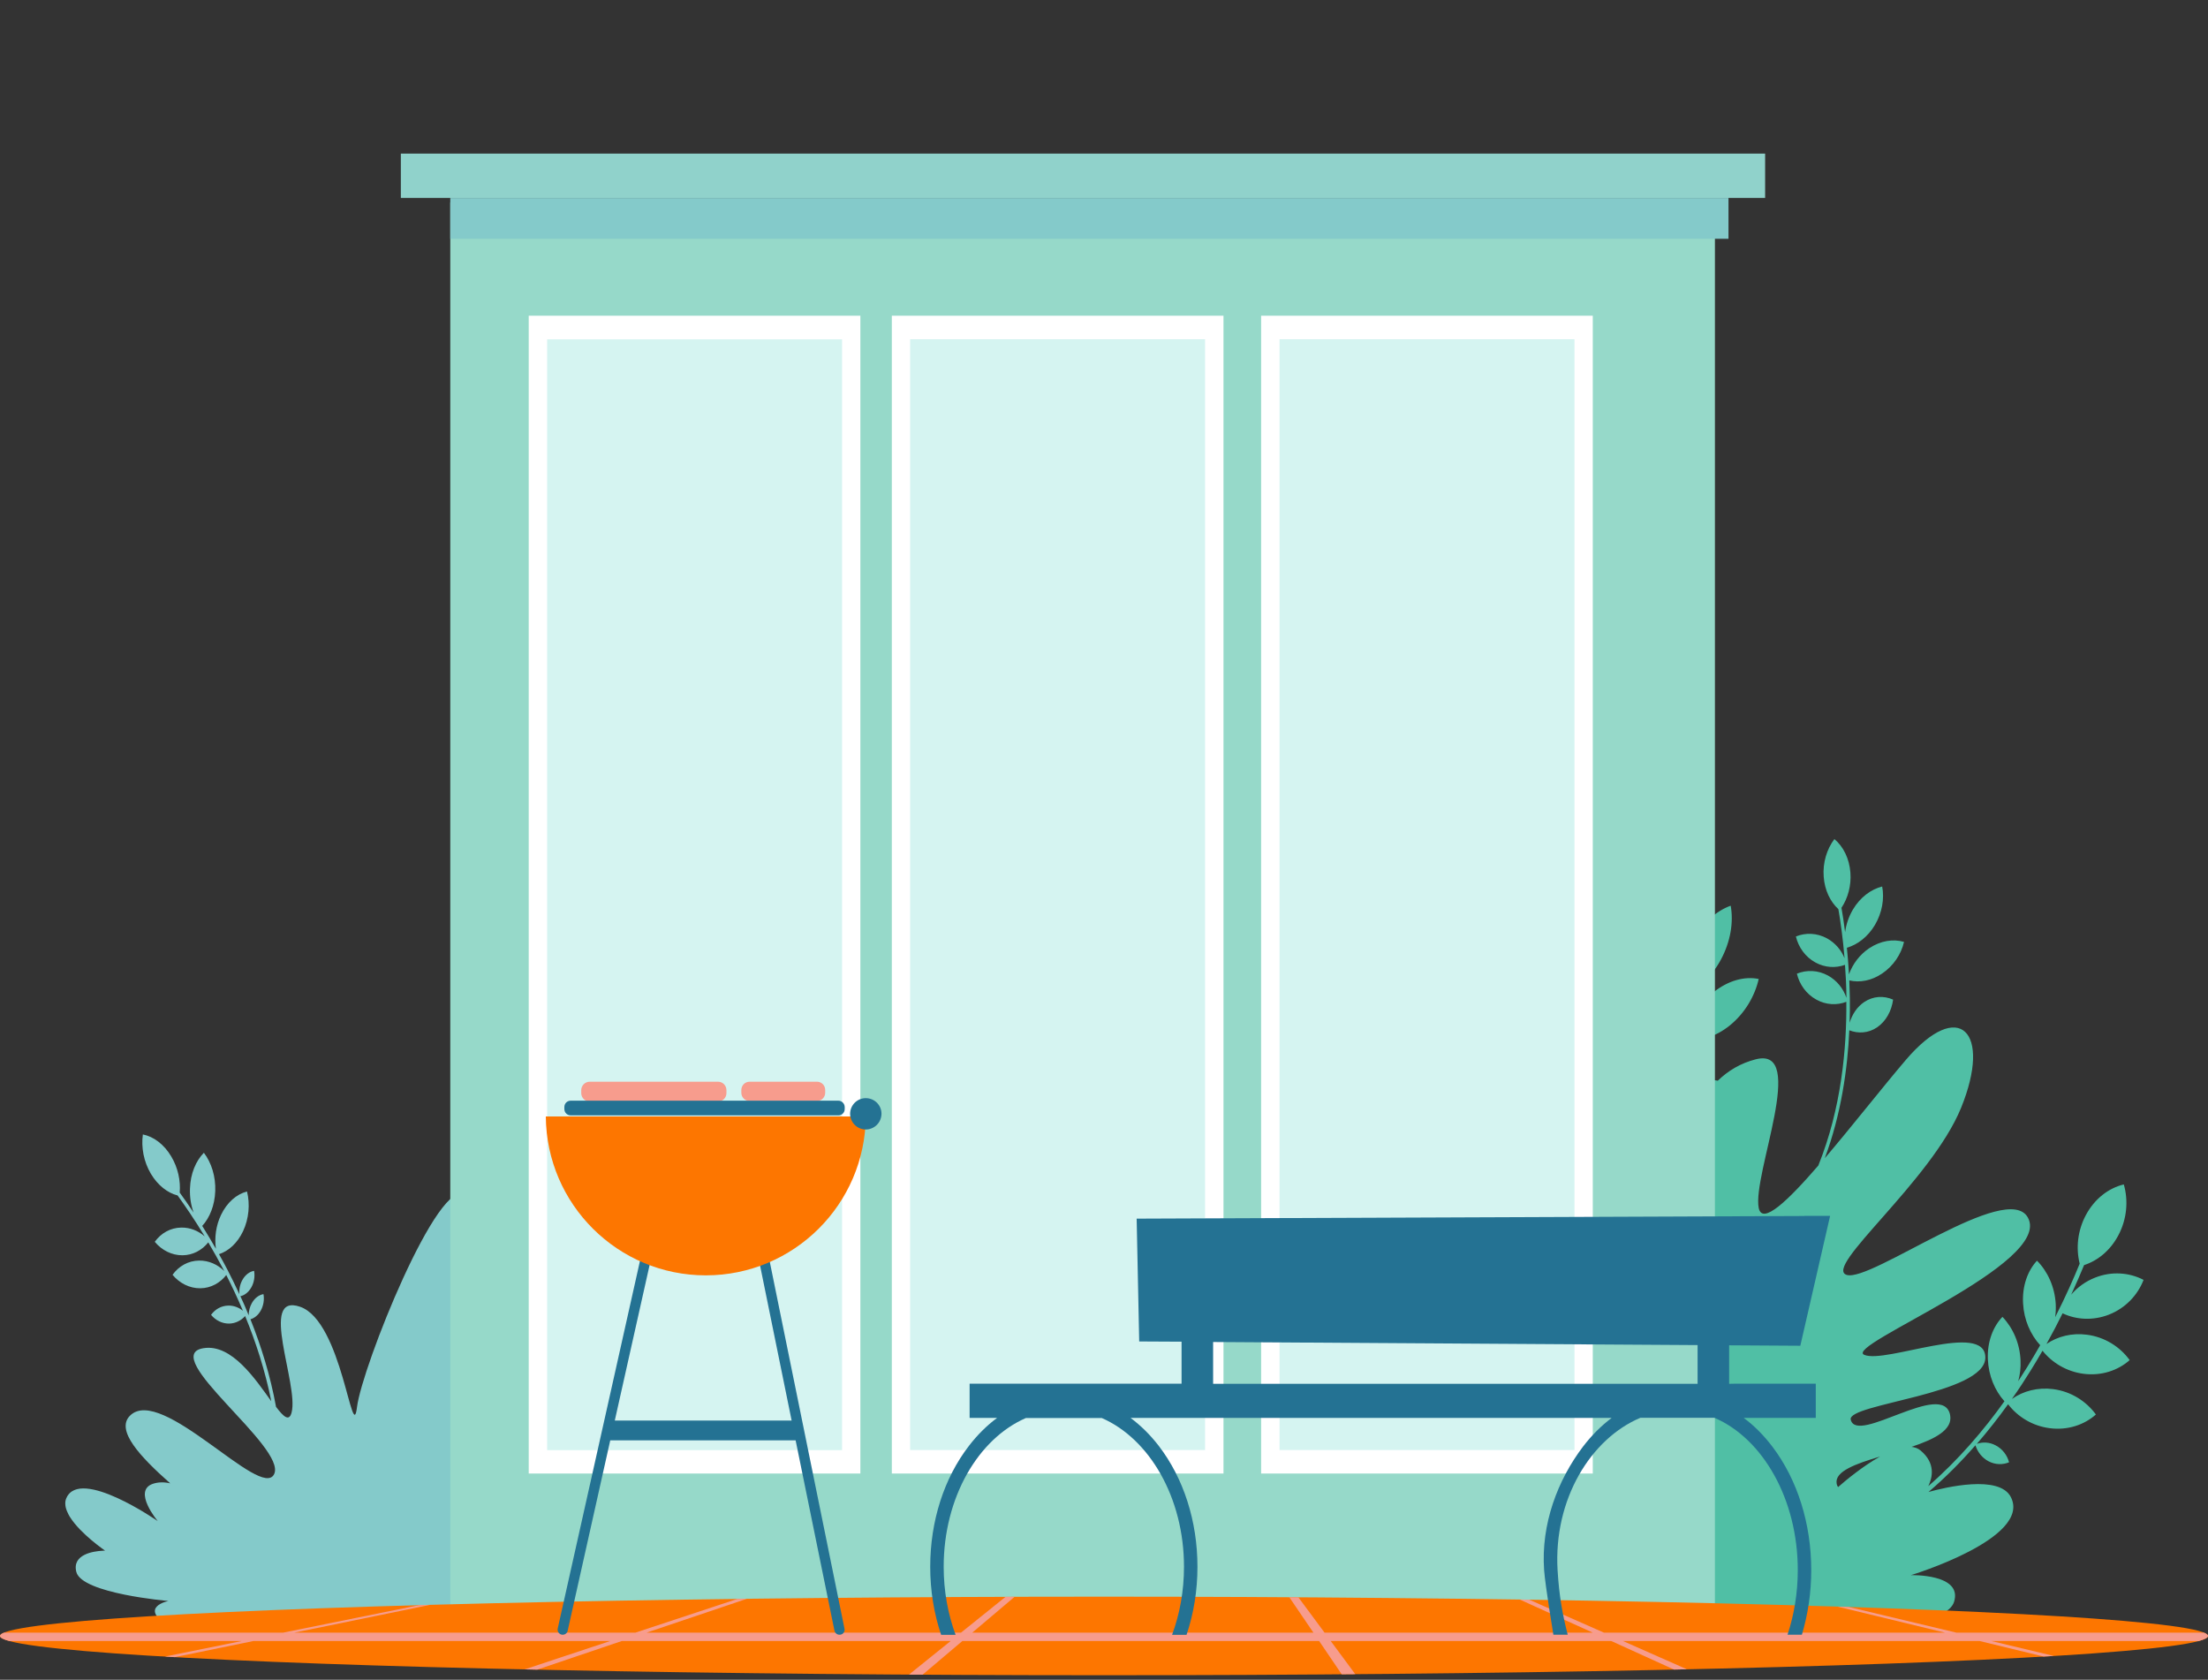 <?xml version="1.0" encoding="utf-8"?>
<!-- Generator: Adobe Illustrator 23.1.0, SVG Export Plug-In . SVG Version: 6.00 Build 0)  -->
<svg version="1.1" id="Layer_1" xmlns="http://www.w3.org/2000/svg" xmlns:xlink="http://www.w3.org/1999/xlink" x="0px" y="0px"
	 viewBox="0 0 2001.2 1522.3" style="enable-background:new 0 0 2001.2 1522.3;" xml:space="preserve">
<rect x="0" y="0" width="2001.2" height="1522.3" fill="#333333" stroke="none"/>
<style type="text/css">
	.st0{fill:#50BFA5;}
	.st1{fill:#84CACA;}
	.st2{fill:#96D9C9;}
	.st3{fill:#FFFFFF;}
	.st4{fill:#D5F4F1;}
	.st5{fill:#90D2CB;}
	.st6{fill:#FD7600;}
	.st7{clip-path:url(#SVGID_2_);fill:#F79C8D;}
	.st8{fill:#247293;}
	.st9{fill:#F79C8D;}
</style>
<path class="st0" d="M1911.4,1191.4c15-5.9,26.1-17.7,31.4-31.5c-12.9-6.7-28.8-8-43.8-2.1c-8.7,3.4-16.1,8.8-21.8,15.5
	c4.7-10.2,8.6-19.3,11.7-26.8c12.4-4,23.8-13.3,31-26.9c7.9-14.8,9.2-31.6,5-46.2c-13.8,3.3-26.5,13-34.4,27.8
	c-7.5,14-9.1,29.9-5.6,44c-5.1,12.6-12.5,29.4-22.2,48.5c0.5-3.8,0.7-7.8,0.5-11.9c-0.9-15.6-7.4-29.7-17-39.3
	c-8.6,9.3-13.5,23.2-12.6,38.8c0.8,14.8,6.7,28.2,15.5,37.8c-3.8,6.7-7.9,13.6-12.2,20.5c-2.4,3.9-5,8-7.7,12.1
	c1.6-5.7,2.4-12,2.1-18.7c-0.6-15.6-7-29.8-16.4-39.6c-8.7,9.1-13.9,22.9-13.2,38.5c0.6,14.8,6.3,28.3,15,38
	c-18.5,25.9-41.5,53-69,76.9c3.8-7.7,6.8-20.7-6.9-32.2c-2.3-2-5.2-3-8.3-3.4c20.7-6.9,37.5-15.3,35-28.7
	c-6.1-32.5-84.8,27.4-90.1,4c-3.3-14.4,122-22.8,122-56.2s-90.7,5.9-109.8-2.5c-19.1-8.4,171.2-82.4,148.4-124.3
	c-18.6-34.2-142.2,58.6-164.2,51.9s76.4-84.8,103.6-151.4c28.1-68.9-1.6-100.2-50.1-43.4c-21.5,25.2-48.9,60.3-73.4,89
	c14.8-39.7,20.6-80.7,22.2-115.9c8.2,3.2,17.3,2.6,25.1-2.6c8.1-5.5,13.2-14.8,14.6-25.2c-8.5-3.7-18-3.3-26.2,2.2
	c-6.4,4.3-10.9,11.1-13.2,18.8c0.2-7.8,0.3-15.2,0.2-22.2c-0.1-5.5-0.3-11-0.5-16.2c9.4,2.2,20.1,0.3,29.7-6.2
	c10.3-6.9,17.3-17.5,19.9-28.7c-9.8-2.9-21.2-1.1-31.5,5.7c-8.7,5.8-15.1,14.4-18.4,23.7c-0.5-8.6-1.1-16.6-1.9-24.1
	c9.7-2.8,19-9.9,25.4-20.6c6.6-11.2,8.7-23.9,6.6-34.9c-10.1,2.5-20,9.8-26.6,21c-3.8,6.5-6.1,13.5-7,20.4c-1.1-8.5-2.2-16-3.3-22.1
	c5.8-8.7,9-20.1,8.1-31.9c-1-12.9-6.5-23.7-14.5-30.4c-6.8,9-10.7,21.3-9.7,34.2c0.9,12.3,6,22.6,13.3,29.3
	c1.9,11,4.1,26.3,5.6,44.5c-3-7.5-8.5-13.9-15.9-18c-9.2-5-19.4-5.3-28.2-1.7c2.3,9.7,8.5,18.5,17.6,23.5c8.7,4.8,18.4,5.3,26.9,2.2
	c0.7,9.3,1.2,19.4,1.3,29.9c-2.8-8.4-8.6-15.7-16.7-20.2c-9.2-5-19.4-5.3-28.2-1.7c2.3,9.7,8.5,18.5,17.6,23.5
	c8.8,4.9,18.7,5.3,27.2,2c0.4,41.5-4.4,96.6-25.4,148.4c-28,32.4-50.9,54.1-54,38.4c-5.9-30.1,44.6-146.8-2.7-134.7
	c-13.6,3.5-24.9,10.2-34.4,19.4c-5.1-1.2-11.1,0-16.8,3.9c-5.2,3.6-9.1,8.8-11.3,14.4c0.5-11.7,0.6-22.9,0.6-33.3
	c0-7.7-0.2-15.1-0.5-22.4c12.2,1.7,26.1-2.4,38.8-12.6c13.5-10.9,22.7-26.4,26.3-42.2c-12.7-2.6-27.7,1.3-41.2,12.2
	c-11.4,9.2-19.7,21.7-24.2,34.9c-0.5-11.6-1.3-22.6-2.2-32.8c12.7-5.1,24.9-16.2,33.3-31.8c8.8-16.3,11.6-34,8.9-48.9
	c-13.3,4.8-26.2,16.2-34.9,32.4c-5,9.3-8.1,19.2-9.3,28.7c-1.3-11.5-2.7-21.5-4-29.7c7.6-12.8,11.9-28.8,10.9-44.9
	c-1.1-17.6-8.2-31.7-18.6-39.8c-9,13.3-14.2,30.7-13,48.3c1.1,16.7,7.5,30.2,17,38.5c2.3,14.9,5,35.6,6.8,60.3
	c-3.9-9.8-10.9-17.9-20.4-22.4c-11.9-5.7-25.3-4.7-36.8,1.5c2.9,13.1,10.9,24.3,22.8,29.9c11.3,5.4,23.9,4.7,35-0.6
	c0.8,12.7,1.3,26.3,1.4,40.6c-3.6-11-11-20.2-21.5-25.2c-11.9-5.7-25.3-4.7-36.8,1.5c2.9,13.1,10.9,24.3,22.8,29.9
	c11.5,5.5,24.3,4.7,35.5-0.9c0,15-0.5,31.4-1.7,48.8c-2.6-5.9-7-10.8-12.9-13.6c-7.7-3.7-16.4-3-23.9,1c1.9,8.5,7.1,15.8,14.8,19.5
	c6.9,3.3,14.6,3.1,21.5,0.2c-0.7,9.3-1.7,18.8-2.9,28.6c-5.1,20.2-8.8,42.3-11.9,65.3c-6.8,28.1-16.2,56.6-28.9,84.4
	c-14.5-32.7-37.3-77-57.1-49.2c-16.7,23.4,16,107.3,34,149c-9.6,5.4-6,27-6,27s-20.8-81.2-49.2-73.3c-18.8,5.2-1,38.2-1,38.2
	s-60-69.2-82.9-45.6c-12.3,12.7,39.6,79.2,39.6,79.2s-30.6-12.3-31.3,11.9c-0.1,3.7,0.9,7.6,2.6,11.7c-1.2,0-2.3,0.2-3.1,0.6
	c-27.1,12.6-19.8,44-19.8,44s-73.4-57.1-100.8-23.8c-27.4,33.3-13,98.6,19.2,109.3c32.2,10.6,312,3.2,312,3.2s-0.2-0.1-0.5-0.4
	c0.3,0.1,0.5,0.1,0.5,0.1s-0.7-3.2-1.9-8.7c0.1,0,1-0.4,2.6-1c25.1,1.6,222.8,12.8,234.5-23.5c8.2-25.7-39.1-24.3-39.1-24.3
	s109.8-33.3,90.6-70.8c-10.5-20.5-59.4-8.8-74.6-4.6c15.6-13.3,29.7-27.6,42.5-42.3c1.9,6,6,11.4,11.9,14.5
	c6.1,3.2,12.9,3.3,18.6,0.9c-1.7-6.4-6-12.1-12.1-15.3c-5.6-3-11.7-3.3-17.1-1.4c10.4-12,19.8-24.1,28.3-35.9
	c8.8,11.5,22.2,19.7,37.7,21.7c16.1,2.1,31.2-2.9,41.9-12.4c-8.8-12.1-22.6-20.9-38.7-23c-14-1.8-27.2,1.7-37.4,8.9
	c6.2-8.8,11.9-17.5,17-25.8c3.8-6.1,7.3-12,10.7-17.9c8.8,11,21.9,18.9,37.1,20.9c16.1,2.1,31.2-2.9,41.9-12.4
	c-8.8-12.1-22.6-20.9-38.7-23c-13.7-1.8-26.6,1.5-36.7,8.4c5.4-9.7,10.3-19,14.6-27.8C1881.8,1196.1,1897,1197,1911.4,1191.4z
	 M1704,1320c-15.3,8.5-30.6,21.1-38.1,27.7c-0.6-0.9-1.1-2-1.3-3.4C1662.9,1333.4,1681.9,1326.6,1704,1320z M1542,998.6
	c-4,6.5-7.5,13.7-10.7,21.4c-1.6,1.9-2.9,4-4,6.2c0.7-8.8,1.3-17.4,1.6-25.8C1532.9,1001.4,1537.5,1000.8,1542,998.6z
	 M1526.9,1031.6L1526.9,1031.6c0,0.2,0,0.4-0.1,0.6C1526.8,1031.9,1526.8,1031.7,1526.9,1031.6z M1505.2,1146.4
	c-3.4,29-6.5,58.4-11,86.1c-0.6,3.9-5.3-8.2-12.4-24.5C1491.3,1187.7,1499,1167,1505.2,1146.4z"/>
<path class="st1" d="M640.9,1120.6c11.7-3.1,20.8-10.8,25.9-20.4c-9.1-5.9-20.8-8-32.5-4.9c-6.8,1.8-12.7,5.1-17.5,9.5
	c4.3-7,7.9-13.3,10.8-18.5c9.6-1.9,18.8-7.8,25.2-17c7-10.1,9.4-22.1,7.4-33c-10.5,1.3-20.8,7.4-27.8,17.5
	c-6.7,9.6-9.2,20.9-7.7,31.4c-4.8,8.7-11.7,20.3-20.4,33.4c0.7-2.7,1.2-5.6,1.3-8.6c0.6-11.4-3.1-22.1-9.5-29.8
	c-7.1,6.1-11.9,15.7-12.5,27.1c-0.6,10.8,2.8,21,8.6,28.5c-3.4,4.6-6.9,9.2-10.7,13.9c-2.1,2.7-4.4,5.4-6.7,8.1
	c1.7-4,2.8-8.5,3.1-13.3c0.8-11.4-2.8-22.1-9.1-30c-7.2,5.9-12.2,15.5-12.9,26.9c-0.7,10.8,2.4,21,8.1,28.7
	c-26.4,28.7-62.1,59-105.9,75.8c-2.2,0.1-4.1-0.1-5.7-0.6c-26-7.8,131.3-118.6,94.7-161.8c-32.2-38.1-90.4,102.2-120,131.3
	c15.5-27.2,23.3-57,27-84.3c2.5,2,5.9,2.8,9.3,2c3.6-0.8,6.6-3.3,8.4-6.5c-2.6-2.2-6.1-3.1-9.7-2.2c-3.3,0.8-6.1,2.9-7.9,5.7
	c1.2-9,1.9-17.8,2.3-26.1c6.1,2.3,12.9,1.9,18.8-1.9c6.1-4,9.9-10.8,10.9-18.3c-6.4-2.7-13.5-2.4-19.6,1.6
	c-4.8,3.1-8.2,8.1-9.9,13.7c0.2-5.7,0.2-11.1,0.1-16.2c-0.1-4-0.2-8-0.4-11.8c7,1.6,15,0.2,22.3-4.5c7.7-5,12.9-12.7,14.9-20.9
	c-7.3-2.1-15.9-0.8-23.6,4.2c-6.5,4.3-11.3,10.5-13.8,17.2c-0.4-6.2-0.9-12.1-1.4-17.6c7.3-2,14.2-7.2,19-15
	c5-8.1,6.5-17.4,4.9-25.4c-7.6,1.8-14.9,7.1-19.9,15.3c-2.9,4.7-4.6,9.8-5.2,14.8c-0.8-6.2-1.7-11.6-2.5-16.1
	c4.3-6.4,6.7-14.6,6.1-23.2c-0.7-9.4-4.9-17.3-10.9-22.1c-5.1,6.5-8,15.5-7.3,24.9c0.7,8.9,4.5,16.5,10,21.3
	c1.4,8,3.1,19.2,4.2,32.4c-2.3-5.4-6.3-10.2-11.9-13.1c-6.9-3.7-14.5-3.9-21.1-1.2c1.7,7.1,6.3,13.4,13.2,17.1
	c6.5,3.5,13.8,3.8,20.1,1.6c0.5,6.8,0.9,14.1,1,21.7c-2.1-6.1-6.4-11.4-12.5-14.7c-6.9-3.7-14.5-3.9-21.1-1.2
	c1.7,7.1,6.3,13.4,13.2,17.1c6.6,3.5,14,3.8,20.4,1.5c0.3,37.3-5.2,89.9-32.4,134.1c-2,1.2-3.8,1.6-5.4,1.1
	c-23.8-6.6,29.8-117.6,5.5-136.9s-94.2,156.2-98.6,192.2s-13.3-77.5-51.5-90.8s-1.1,70.4-7.8,95.8c-2.2,8.4-7.1,4.1-14.1-5.1
	c-5.2-28.7-13.7-55.6-23.2-79.4c3.6-1,7-3.7,9.3-7.8c2.6-4.6,3.4-10.1,2.5-15c-4,0.7-7.9,3.5-10.5,8.1c-1.9,3.4-2.9,7.3-2.9,11.1
	c-2.4-6-4.9-11.8-7.5-17.3c3.8-0.8,7.4-3.6,9.9-8c2.6-4.6,3.4-10.1,2.5-15c-4,0.7-7.9,3.5-10.5,8.1c-2.3,4-3.2,8.7-2.8,13.1
	c-3.6-7.8-7.2-15.1-10.7-21.9c-2.6-5-5.2-9.8-7.8-14.4c8.7-2.8,16.7-10,21.8-20.8c5.4-11.5,6.4-24.6,3.6-36
	c-9.4,2.4-18.1,9.8-23.6,21.3c-4.6,9.7-6,20.5-4.6,30.6c-4.2-7.4-8.4-14.3-12.4-20.7c6.8-7.4,11.3-18.6,11.8-31.5
	c0.5-13.4-3.5-25.9-10.3-34.8c-7.3,7.4-12.2,19-12.6,32.5c-0.3,7.7,0.9,15.1,3.3,21.7c-4.7-7.1-9-13.1-12.6-18.1
	c0.9-10.8-1.6-22.6-7.7-32.8c-6.6-11.1-16.1-18-25.7-19.9c-1.6,11.6,0.7,24.6,7.3,35.7c6.3,10.5,15.1,17.3,24.2,19.6
	c6.5,9,15.2,21.6,24.6,37.1c-5.9-5.1-13.2-8.1-21.2-8c-9.9,0.1-18.5,5.1-24.1,12.9c6.3,7.6,15.4,12.3,25.2,12.2
	c9.4-0.1,17.6-4.6,23.3-11.7c4.7,8,9.6,16.7,14.5,26c-6.1-6-14.1-9.6-22.8-9.5c-9.9,0.1-18.5,5.1-24.1,12.9
	c6.3,7.6,15.4,12.3,25.2,12.2c9.5-0.1,17.9-4.8,23.5-12c5,9.8,10.1,20.6,15.1,32.4c-3.7-3-8.3-4.8-13.2-4.7
	c-6.4,0.1-12,3.3-15.7,8.4c4.1,4.9,10,8,16.4,7.9c5.7-0.1,10.8-2.7,14.5-6.8c9.5,23,18.1,49.2,23.7,77.2
	c-14.4-20-35.9-52.2-61.4-48.1c-41.8,6.6,75.6,89.7,64,114.1s-102.3-81.4-130.7-52.9c-13.2,13.2,9.3,37.2,36.5,61.3
	c-5.6-1.3-10.8-1.2-15.7,0.4c-18.7,6.4,4.4,33.8,4.4,33.8s-70.4-49-82.8-20.9c-0.8,1.7-1.1,3.5-1,5.4c0,1,0.2,2.1,0.4,3.1
	c0.5,2.1,1.4,4.3,2.6,6.6c0.3,0.6,0.7,1.3,1.1,1.9c0.1,0.1,0.1,0.2,0.2,0.3c9.6,15.3,31.8,30.4,31.8,30.4s-1.1-0.1-2.7,0.1
	c-7.5,0.4-27.5,3.1-23.4,19.2c5,19.7,83.5,26.3,83.5,26.3s-27.4,5.4-0.4,22.3c5.1,3.2,13.1,5.8,22.6,7.8
	c34.4,11.8,110.2,7.7,110.2,7.7s-3-5.1-8.2-13.4c83.3,2.8,227.5,7,227.5-1.3c0-12.7-76.9,2.3-83.3-15.1s65.9-18.4,65.9-41.8
	c0-23.5-36.8-7-58.4-7s42.6-10.1,42.6-18.4s-22.5-4-22.5-12.8s118.4-15.5,104.5-37.1s-77.5,6.3-95-4.9c-17.5-11.2,93.4-23.4,96.1-40
	c2.7-16.6-81.7,14.2-93.6,2.3c-12-12,133.5-54.9,127.4-86.5c-1.8-9.4-12.3-9.6-26.7-5.5c-1.3-3.5-3.6-6.6-6.9-8.7
	c-3.9-2.6-8.5-3.3-12.6-2.4c8.7-7.9,16.7-15.9,23.9-23.8c5.7,9,15,16,26.3,18.6c11.8,2.8,23.4,0.4,32.2-5.8
	c-5.6-9.5-15.2-16.9-27-19.7c-10.3-2.4-20.4-0.9-28.6,3.5c5.3-5.9,10.2-11.8,14.7-17.4c3.3-4.1,6.4-8.1,9.4-12.1
	c5.7,8.7,14.8,15.4,25.9,18c11.8,2.8,23.4,0.4,32.2-5.8c-5.6-9.5-15.2-16.9-27-19.7c-10-2.4-19.9-1-28,3.3c4.8-6.6,9.2-12.9,13.1-19
	C618.5,1121.7,629.7,1123.6,640.9,1120.6z M549,1208.4c1.1,0.7,2.3,1.3,3.5,1.8c-24.4,8.7-56,25.2-78.4,32.3
	c25.5-12,48-28.2,67.2-45.5C542.3,1201.5,544.9,1205.7,549,1208.4z"/>
<g>
	<rect x="408.1" y="183.5" class="st2" width="1146.2" height="1305.8"/>
	<rect x="808.3" y="286.1" class="st3" width="300.6" height="1049.3"/>
	<rect x="824.9" y="307.4" class="st4" width="267.3" height="1006.7"/>
	<rect x="479.2" y="286.1" class="st3" width="300.6" height="1049.3"/>
	<rect x="495.9" y="307.5" class="st4" width="267.3" height="1006.7"/>
	<rect x="1143" y="286.1" class="st3" width="300.6" height="1049.3"/>
	<rect x="1159.7" y="307.4" class="st4" width="267.3" height="1006.7"/>
	<rect x="408.1" y="179.4" class="st1" width="1158.5" height="37"/>
	<rect x="363.3" y="139.2" class="st5" width="1236.5" height="40.2"/>
</g>
<ellipse class="st6" cx="1000.6" cy="1482.6" rx="1000.6" ry="35.6"/>
<g>
	<g>
		<g>
			<g>
				<g>
					<g>
						<defs>
							<ellipse id="SVGID_1_" cx="1000.6" cy="1482.6" rx="1000.6" ry="35.6"/>
						</defs>
						<clipPath id="SVGID_2_">
							<use xlink:href="#SVGID_1_"  style="overflow:visible;"/>
						</clipPath>
						<polygon class="st7" points="2070.2,1479.6 1773.1,1479.6 1579,1433.3 1571.7,1433.3 1762.9,1479.6 1453.7,1479.6 
							1348.8,1433.3 1341.5,1433.3 1443.6,1479.6 1200.5,1479.6 1166.2,1433.3 1158.9,1433.3 1190.4,1479.6 881.2,1479.6 
							935.9,1433.3 928.6,1433.3 871,1479.6 586,1479.6 723.2,1433.3 715.9,1433.3 575.9,1479.6 266.7,1479.6 492.9,1433.3 
							485.6,1433.3 256.6,1479.6 -43.5,1479.6 -43.5,1487.2 219,1487.2 -28.2,1537.3 -14.6,1537.3 229.6,1487.2 553,1487.2 
							401.9,1537.3 415.5,1537.3 563.5,1487.2 861.6,1487.2 799.4,1537.3 813,1537.3 872.2,1487.2 1195.6,1487.2 1229.6,1537.3 
							1243.2,1537.3 1206.1,1487.2 1460.4,1487.2 1570.6,1537.3 1584.3,1537.3 1471,1487.2 1794.3,1487.2 2000.8,1537.3 
							2014.4,1537.3 1804.9,1487.2 2070.2,1487.2 						"/>
					</g>
				</g>
			</g>
		</g>
	</g>
</g>
<path class="st8" d="M1567.2,1254.1v-34.9l64.5,0.4l27-117.7h-23.3v0.1l-605.2,2.4l2.3,111.3l38.4,0.2v38.1H878.8v31h24.9
	c-9.2,6.8-17.8,15.3-25.5,25.3c-22.6,29.3-35.1,68.2-35.1,109.6c0,21.6,3.4,42.5,9.9,61.7h13.1c-6.9-18.7-10.8-39.6-10.8-61.7
	c0-62.7,31.2-116,74.5-134.8h68.8c43.2,18.8,74.5,72.2,74.5,134.8c0,22.1-3.9,43-10.8,61.7h13.1c6.5-19.2,9.9-40.1,9.9-61.7
	c0-41.3-12.5-80.2-35.1-109.6c-7.7-10-16.3-18.4-25.5-25.3h436c-9.4,7.1-18.2,15.8-26.1,26.2c-22.6,29.9-38.1,69.8-35.1,111.8
	c1.1,14.7,8.4,58.5,8.4,58.5h13c-4.8-18.5-7.8-35.4-9.2-58.5c-3.8-64.4,30.2-119.2,75-138.1h33.8h33.4
	c43.7,18.8,75.5,73.6,75.5,138.1c0,20.7-3.4,40.6-9.3,58.5h13c5.5-18.3,8.5-38.2,8.5-58.5c0-42.2-12.5-81.9-35.1-111.8
	c-7.9-10.4-16.6-19.2-26.1-26.2h65.3v-31h-74.2L1567.2,1254.1L1567.2,1254.1z M1099.5,1216.2l439.1,2.8v35.1h-18.2h-420.9V1216.2z"
	/>
<path class="st8" d="M765.4,1476l-69.9-343.2c-0.5-2.5-3-4.1-5.5-3.6s-4.2,3-3.6,5.5l31.1,152.7H557.2l36.5-163c0.6-2.5-1-5-3.5-5.6
	s-5,1-5.6,3.5l-79.1,353.5c-0.6,2.5,1,5,3.5,5.6c0.3,0.1,0.7,0.1,1,0.1c2.1,0,4.1-1.5,4.5-3.6l38.6-172.6h168l35.2,172.5
	c0.5,2.2,2.4,3.7,4.6,3.7c0.3,0,0.6,0,0.9-0.1C764.3,1481,765.9,1478.6,765.4,1476z"/>
<path class="st6" d="M494.7,1011.8c0.6,79.6,65.3,144,145,144s144.4-64.4,145-144H494.7z"/>
<g>
	<path class="st9" d="M650.7,980.3h-82.5h-33.7c-4.2,0-7.7,3.4-7.7,7.7v2.6c0,4.2,3.4,7.7,7.7,7.7h33.7h82.5c4.2,0,7.7-3.4,7.7-7.7
		V988C658.4,983.7,655,980.3,650.7,980.3z"/>
	<path class="st9" d="M740.4,980.3h-61c-4.1,0-7.5,3.3-7.5,7.5v2.5c0,4.1,3.3,7.5,7.5,7.5h61c4.1,0,7.5-3.3,7.5-7.5v-2.5
		C747.9,983.6,744.6,980.3,740.4,980.3z"/>
</g>
<g>
	<path class="st8" d="M787.6,995.5c-7.7-1.6-15.2,3.4-16.8,11c-1.6,7.7,3.4,15.2,11,16.8c7.7,1.6,15.2-3.4,16.8-11
		C800.3,1004.6,795.3,997.1,787.6,995.5z"/>
	<path class="st8" d="M759.8,997.5H517.2c-3.1,0-5.7,2.5-5.7,5.7v1.9c0,3.1,2.5,5.7,5.7,5.7h242.7c3.1,0,5.7-2.5,5.7-5.7v-1.9
		C765.5,1000.1,763,997.5,759.8,997.5z"/>
</g>
</svg>
